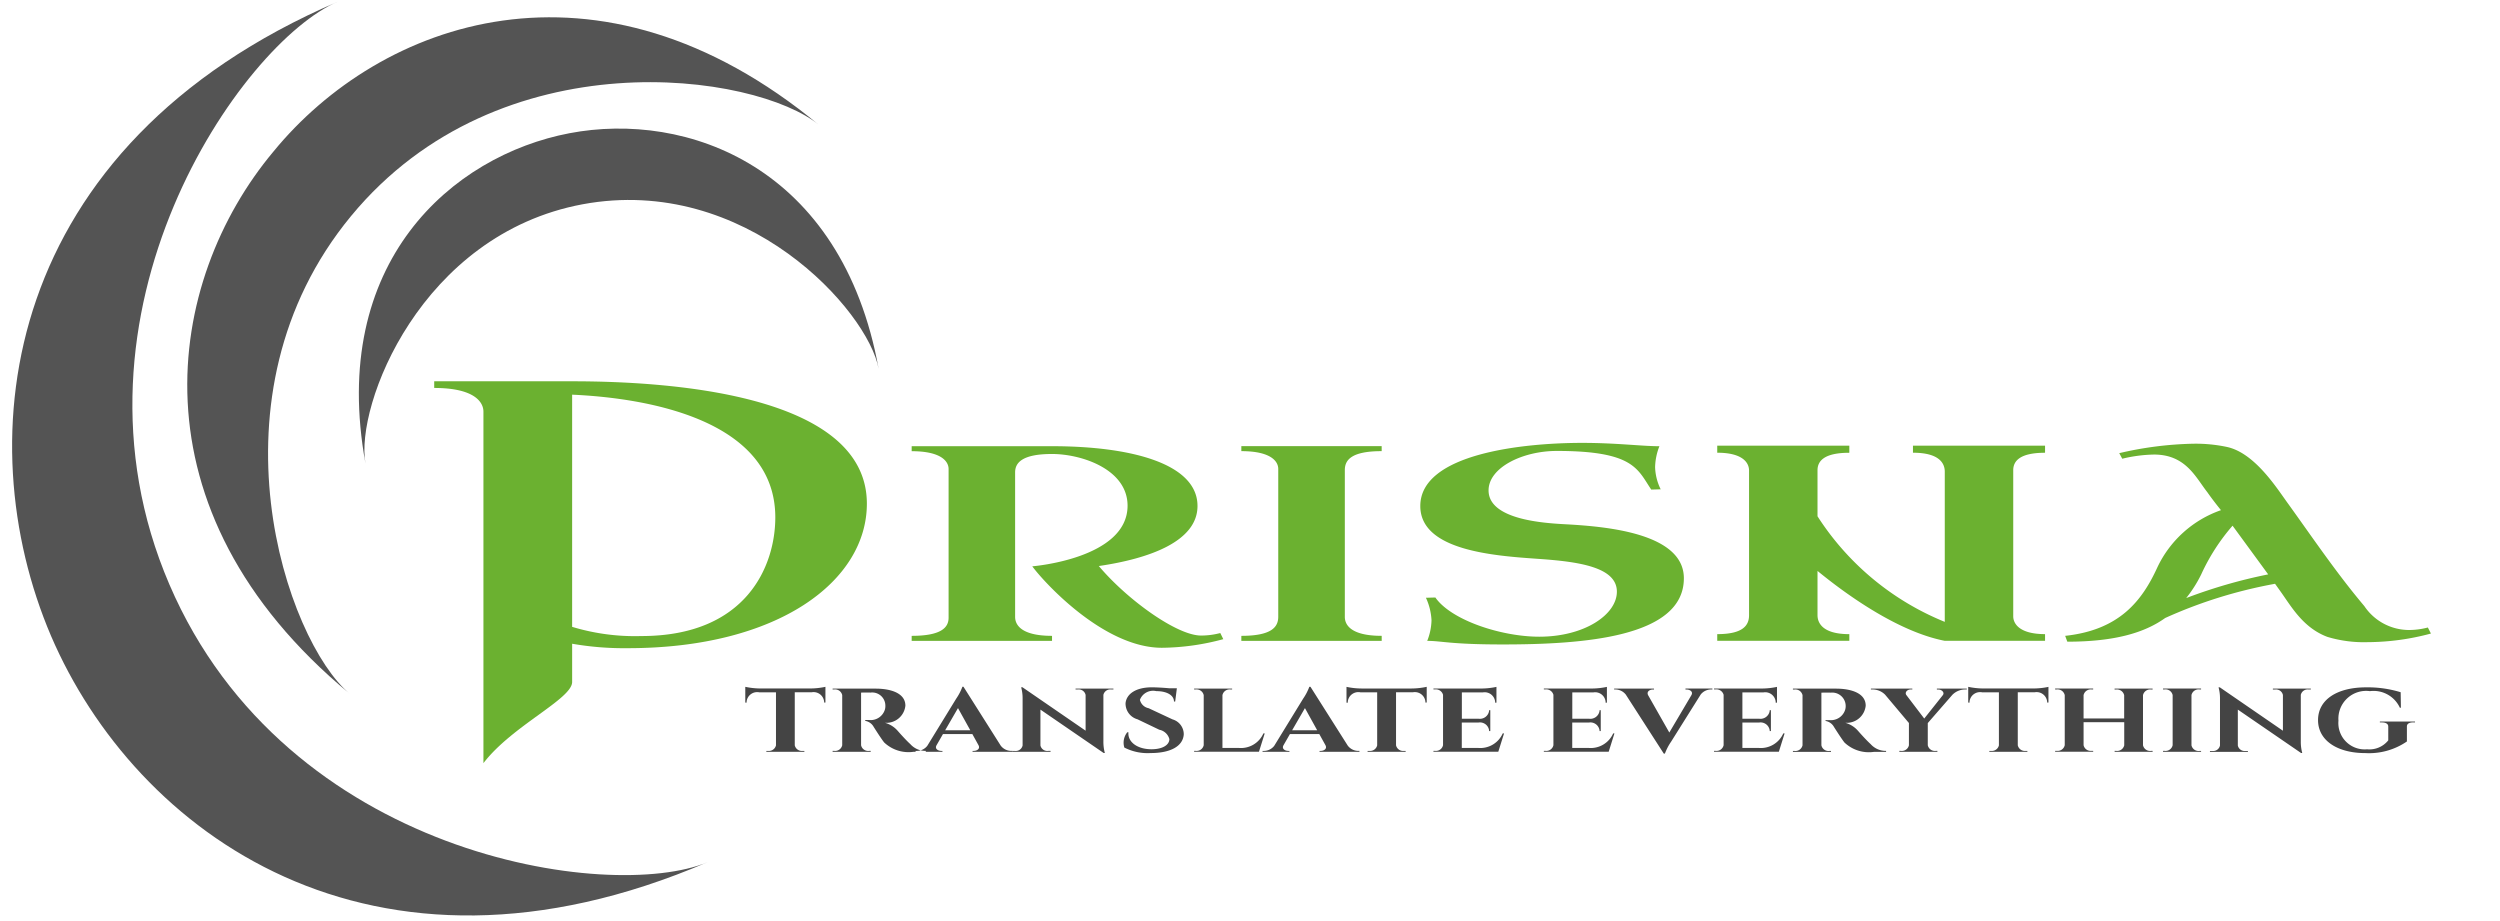 <?xml version="1.0" encoding="UTF-8" standalone="no"?>
<svg
   xmlns:dc="http://purl.org/dc/elements/1.1/"
   xmlns:cc="http://creativecommons.org/ns#"
   xmlns:rdf="http://www.w3.org/1999/02/22-rdf-syntax-ns#"
   xmlns:svg="http://www.w3.org/2000/svg"
   xmlns="http://www.w3.org/2000/svg"
   xmlns:sodipodi="http://sodipodi.sourceforge.net/DTD/sodipodi-0.dtd"
   xmlns:inkscape="http://www.inkscape.org/namespaces/inkscape"
   width="190"
   height="70"
   viewBox="0 0 190 70"
   version="1.1"
   id="svg11"
   sodipodi:docname="logo-2.svg"
   inkscape:version="0.92.3 (unknown)">
  <sodipodi:namedview
     pagecolor="#ffffff"
     bordercolor="#666666"
     borderopacity="1"
     objecttolerance="10"
     gridtolerance="10"
     guidetolerance="10"
     inkscape:pageopacity="0"
     inkscape:pageshadow="2"
     inkscape:window-width="1035"
     inkscape:window-height="577"
     id="namedview13"
     showgrid="false"
     inkscape:zoom="5.6568542"
     inkscape:cx="72.1202"
     inkscape:cy="17.034719"
     inkscape:window-x="885"
     inkscape:window-y="156"
     inkscape:window-maximized="0"
     inkscape:current-layer="svg11" />
  <defs
     id="defs4">
    <style
       id="style2">
      .cls-1 {
        fill: #545454;
      }

      .cls-1, .cls-2, .cls-3 {
        fill-rule: evenodd;
      }

      .cls-2 {
        fill: #6bb130;
      }

      .cls-3 {
        fill: #444;
      }
    </style>
  </defs>
  <rect
     style="fill:#ffffff"
     id="rect3849"
     width="190.069"
     height="71.081"
     x="0"
     y="-0.3" />
  <path
     inkscape:connector-curvature="0"
     class="st1"
     d="m 66.776,28.025 c -0.8,-4.4 -10.1,-14.8 -22.5,-12.5 -12.3,2.3 -17.3,15.3 -16.5,19.7 -2.8,-15.3 6.6,-23.4 15.5,-25.1 8.9,-1.7 20.7,2.5 23.5,17.9 z"
     id="path3785"
     style="clip-rule:evenodd;fill:#545454;fill-rule:evenodd" />
  <path
     inkscape:connector-curvature="0"
     class="st1"
     d="m 62.276,9.525 c -4.8,-4 -24.3,-6.8 -35.6,6.9 -11.3,13.7 -4.9,32.3 -0.1,36.3 -16.9,-14 -14,-31.4 -5.8,-41.2 8.1,-9.9 24.6,-16 41.5,-2 z"
     id="path3787"
     style="clip-rule:evenodd;fill:#545454;fill-rule:evenodd" />
  <path
     inkscape:connector-curvature="0"
     class="st1"
     d="m 53.776,65.525 c -25.6,11 -43.5,-2.3 -49.9,-17.2 -6.4,-15 -3.8,-37.2 21.8,-48.2 -7.3,3.1 -21.7,23.6 -12.8,44.3 8.9,20.7 33.5,24.2 40.9,21.1 z"
     id="path3789"
     style="clip-rule:evenodd;fill:#545454;fill-rule:evenodd" />
  <path
     inkscape:connector-curvature="0"
     id="PRISNA"
     class="cls-2"
     d="m 65.882,38.278 c 0,-8.424 -15.354,-9.3 -22.4,-9.3 H 33 v 0.507 c 3.045,0 3.741,1.071 3.741,1.8 V 58 c 2.175,-2.846 6.742,-4.874 6.742,-6.17 v -2.906 a 23.036,23.036 0 0 0 4.219,0.338 c 11.44,0.004 18.18,-5.095 18.18,-10.984 z m -6.959,1.046 c 0,3.663 -2.175,9.016 -10.178,9.016 a 16.428,16.428 0 0 1 -5.263,-0.7 V 29.995 c 5.741,0.254 15.441,1.916 15.441,9.329 z m 33.819,8.787 a 5.657,5.657 0 0 1 -1.468,0.19 c -1.827,0 -5.611,-2.726 -7.764,-5.283 3.751,-0.549 7.5,-1.838 7.5,-4.564 0,-3.212 -5.024,-4.543 -11.059,-4.543 H 69.287 v 0.38 c 2.284,0 2.806,0.8 2.806,1.352 v 11.306 c -0.001,0.74 -0.551,1.375 -2.806,1.375 v 0.38 h 10.667 v -0.38 c -2.414,0 -2.805,-0.888 -2.805,-1.437 V 35.898 c 0,-0.74 0.555,-1.395 2.805,-1.395 2.25,0 5.741,1.162 5.741,3.93 0,4.036 -7.242,4.607 -7.242,4.607 0.816,1.12 5.382,6.191 9.852,6.191 a 18.352,18.352 0 0 0 4.665,-0.655 z m 12.265,0.213 c -2.414,0 -2.8,-0.888 -2.8,-1.437 V 35.724 c 0,-0.761 0.489,-1.437 2.8,-1.437 v -0.38 H 94.342 v 0.38 c 2.284,0 2.805,0.8 2.805,1.352 v 11.247 c -0.005,0.76 -0.491,1.438 -2.805,1.438 v 0.38 h 10.667 v -0.38 z m 9.167,0.655 c 6.133,0 13.8,-0.528 13.8,-5.029 0,-3.423 -5.872,-3.93 -8.906,-4.1 -1.6,-0.085 -5.937,-0.317 -5.937,-2.578 0,-1.733 2.578,-3 5.187,-3 5.872,0 6.133,1.395 7.177,2.937 l 0.718,-0.021 a 4.046,4.046 0 0 1 -0.425,-1.69 4.583,4.583 0 0 1 0.327,-1.585 c -1.338,0 -3.262,-0.254 -5.872,-0.254 -4.437,0 -12.3,0.8 -12.3,4.8 0,3.381 5.578,3.782 8.97,4.015 3.034,0.211 5.97,0.613 5.97,2.493 0,1.733 -2.446,3.423 -5.9,3.423 -2.871,0 -6.688,-1.247 -7.895,-2.98 l -0.717,0.021 a 4.619,4.619 0 0 1 0.424,1.712 4.5,4.5 0 0 1 -0.326,1.564 c 1.073,-0.004 1.758,0.271 5.705,0.271 z m 26.375,-0.783 c -2.089,0 -2.418,-0.9 -2.418,-1.441 v -3.364 c 2.344,1.921 6.191,4.633 9.672,5.312 h 7.621 v -0.509 c -1.979,0 -2.418,-0.819 -2.418,-1.356 v -11.1 c 0,-0.706 0.512,-1.328 2.418,-1.328 v -0.54 h -10.039 v 0.537 c 2.088,0 2.418,0.876 2.418,1.441 v 11.414 a 20.78,20.78 0 0 1 -9.672,-8.024 v -3.5 c 0,-0.706 0.512,-1.328 2.418,-1.328 V 33.87 H 130.51 v 0.537 c 1.978,0 2.418,0.791 2.418,1.356 v 10.99 c 0,0.763 -0.44,1.441 -2.418,1.441 v 0.508 h 10.039 v -0.508 z m 43.968,-0.506 a 5.649,5.649 0 0 1 -1.468,0.19 4.1,4.1 0 0 1 -3.36,-1.817 c -2.12,-2.515 -3.914,-5.177 -5.773,-7.755 -0.849,-1.162 -2.512,-3.846 -4.633,-4.332 a 11.453,11.453 0 0 0 -2.577,-0.254 26.886,26.886 0 0 0 -5.643,0.718 l 0.228,0.423 a 10.986,10.986 0 0 1 2.414,-0.317 c 2.414,0 3.164,1.733 4.045,2.853 0.326,0.465 0.685,0.93 1.044,1.374 a 8.409,8.409 0 0 0 -4.828,4.332 c -1.174,2.578 -2.9,4.775 -7.013,5.219 l 0.163,0.444 c 3.588,0 5.871,-0.676 7.437,-1.8 a 35.731,35.731 0 0 1 8.351,-2.6 l 0.392,0.549 c 0.848,1.183 1.729,2.789 3.588,3.487 a 9.594,9.594 0 0 0 3.066,0.4 18.7,18.7 0 0 0 4.8,-0.655 z m -12.135,-4.037 a 39.028,39.028 0 0 0 -6.23,1.8 9.764,9.764 0 0 0 1.141,-1.8 15.317,15.317 0 0 1 2.382,-3.7 z"
     style="fill:#6bb130;fill-rule:evenodd" />
  <path
     inkscape:connector-curvature="0"
     id="TRANSLATE_EVERYTHING"
     data-name="TRANSLATE EVERYTHING"
     class="cls-3"
     d="m 62.727,52.2 a 5.589,5.589 0 0 1 -1.128,0.124 H 57.77 a 5.587,5.587 0 0 1 -1.128,-0.125 v 1.2 h 0.1 v -0.084 a 0.807,0.807 0 0 1 0.952,-0.7 h 1.28 v 4.034 a 0.556,0.556 0 0 1 -0.609,0.42 h -0.123 v 0.069 h 2.89 v -0.069 h -0.12 a 0.553,0.553 0 0 1 -0.61,-0.426 v -4.029 h 1.279 a 0.807,0.807 0 0 1 0.952,0.7 v 0.081 h 0.1 v -1.2 z m 0.551,0.132 V 52.4 h 0.121 a 0.55,0.55 0 0 1 0.609,0.431 v 3.808 a 0.552,0.552 0 0 1 -0.609,0.428 h -0.12 v 0.069 h 2.894 v -0.068 h -0.12 a 0.551,0.551 0 0 1 -0.611,-0.432 v -4 c 0.119,0 0.469,-0.006 0.722,0 a 1,1 0 0 1 1.123,0.961 1.03,1.03 0 0 1 -0.035,0.332 1.135,1.135 0 0 1 -1.2,0.793 h -0.294 v 0.065 a 0.9,0.9 0 0 1 0.645,0.462 c 0.132,0.205 0.561,0.885 0.793,1.176 a 2.69,2.69 0 0 0 2.235,0.712 h 0.927 v -0.069 a 1.544,1.544 0 0 1 -1.178,-0.52 c -0.359,-0.322 -0.929,-0.975 -0.958,-1.009 a 1.984,1.984 0 0 0 -0.971,-0.608 1.448,1.448 0 0 0 1.558,-1.3 c 0,-0.956 -1.11,-1.295 -2.264,-1.295 h -3.267 z m 9.947,-0.138 h -0.083 a 4.1,4.1 0 0 1 -0.468,0.9 l -2.2,3.588 a 1.007,1.007 0 0 1 -0.8,0.387 h -0.089 v 0.069 h 2.041 v -0.069 h -0.084 c -0.246,0 -0.52,-0.156 -0.364,-0.431 l 0.487,-0.848 h 2.234 l 0.468,0.848 c 0.145,0.275 -0.122,0.431 -0.368,0.431 h -0.084 v 0.068 h 3.032 v -0.069 h -0.08 a 1.008,1.008 0 0 1 -0.812,-0.4 z m -1.393,3.306 0.975,-1.685 0.935,1.685 z m 9.91,-3.168 v 0.069 h 0.176 a 0.53,0.53 0 0 1 0.588,0.416 v 2.714 l -4.8,-3.3 h -0.099 a 3.094,3.094 0 0 1 0.111,0.857 v 3.566 A 0.531,0.531 0 0 1 77.13,57.07 h -0.175 v 0.069 h 2.887 V 57.068 H 79.661 A 0.531,0.531 0 0 1 79.073,56.654 V 53.93 l 4.809,3.3 h 0.086 a 3.283,3.283 0 0 1 -0.11,-0.876 v -3.543 a 0.533,0.533 0 0 1 0.587,-0.41 h 0.176 v -0.069 z m 5.555,1.492 a 0.84,0.84 0 0 1 -0.663,-0.638 1.073,1.073 0 0 1 1.246,-0.66 c 0.805,0 1.34,0.313 1.342,0.79 h 0.092 l 0.128,-1.01 h -0.6 c -0.435,-0.04 -0.99,-0.07 -1.3,-0.07 -1.2,0 -1.923,0.491 -2,1.2 a 1.241,1.241 0 0 0 0.911,1.232 l 1.658,0.794 a 0.982,0.982 0 0 1 0.761,0.709 c 0,0.43 -0.488,0.761 -1.315,0.772 -1.142,0.013 -1.871,-0.577 -1.795,-1.293 h -0.086 a 1.254,1.254 0 0 0 -0.225,1.165 3.878,3.878 0 0 0 2,0.417 c 1.522,0 2.457,-0.527 2.515,-1.421 a 1.178,1.178 0 0 0 -0.854,-1.138 z m 8.822,1.913 h -0.1 a 1.865,1.865 0 0 1 -1.863,1.107 h -1.25 v -4.012 a 0.551,0.551 0 0 1 0.61,-0.432 h 0.126 v -0.068 h -2.89 v 0.069 h 0.12 a 0.551,0.551 0 0 1 0.61,0.432 v 3.8 a 0.55,0.55 0 0 1 -0.61,0.432 h -0.12 v 0.069 h 4.928 z m 3.476,-3.542 h -0.086 a 4.091,4.091 0 0 1 -0.468,0.9 l -2.2,3.588 a 1.007,1.007 0 0 1 -0.8,0.387 h -0.087 v 0.069 h 2.041 v -0.07 h -0.084 c -0.246,0 -0.52,-0.156 -0.364,-0.431 l 0.487,-0.848 h 2.233 l 0.469,0.848 c 0.145,0.275 -0.123,0.431 -0.368,0.431 h -0.084 v 0.068 h 3.033 v -0.069 h -0.075 a 1.008,1.008 0 0 1 -0.812,-0.4 z m -1.394,3.306 0.975,-1.685 0.931,1.685 z m 10.217,-3.3 a 5.6,5.6 0 0 1 -1.128,0.125 h -3.829 a 5.6,5.6 0 0 1 -1.128,-0.125 v 1.2 h 0.1 v -0.086 a 0.806,0.806 0 0 1 0.952,-0.7 h 1.28 v 4.034 a 0.556,0.556 0 0 1 -0.609,0.42 h -0.12 v 0.069 h 2.893 v -0.069 h -0.12 a 0.553,0.553 0 0 1 -0.61,-0.426 v -4.029 h 1.279 a 0.806,0.806 0 0 1 0.952,0.7 v 0.081 h 0.1 v -1.2 z m 5.89,3.536 h -0.1 a 1.865,1.865 0 0 1 -1.862,1.107 h -1.25 v -1.932 h 1.274 a 0.7,0.7 0 0 1 0.8,0.588 v 0.059 h 0.093 v -1.585 h -0.093 v 0.06 a 0.708,0.708 0 0 1 -0.807,0.588 h -1.262 v -2 h 1.6 a 0.8,0.8 0 0 1 0.929,0.7 v 0.081 h 0.1 v -1.2 a 5.591,5.591 0 0 1 -1.136,0.125 h -3.652 v 0.068 h 0.12 a 0.563,0.563 0 0 1 0.609,0.41 v 3.827 a 0.551,0.551 0 0 1 -0.61,0.432 h -0.119 v 0.069 h 4.928 z m 8.389,0 h -0.095 a 1.865,1.865 0 0 1 -1.863,1.107 h -1.249 v -1.932 h 1.274 a 0.7,0.7 0 0 1 0.8,0.588 v 0.059 h 0.093 v -1.585 h -0.093 v 0.06 a 0.708,0.708 0 0 1 -0.807,0.588 h -1.262 v -2 h 1.6 a 0.8,0.8 0 0 1 0.93,0.7 v 0.081 h 0.1 v -1.2 a 5.6,5.6 0 0 1 -1.136,0.125 h -3.657 v 0.068 h 0.12 a 0.561,0.561 0 0 1 0.608,0.41 v 3.827 a 0.55,0.55 0 0 1 -0.609,0.432 h -0.119 v 0.069 h 4.928 z m 5.4,-3.4 v 0.068 h 0.084 c 0.246,0 0.52,0.155 0.364,0.43 l -1.677,2.837 -1.611,-2.837 c -0.135,-0.275 0.12,-0.43 0.365,-0.43 h 0.084 v -0.074 h -3.031 V 52.4 h 0.076 a 1.012,1.012 0 0 1 0.812,0.393 l 2.884,4.48 h 0.086 a 4.094,4.094 0 0 1 0.468,-0.9 l 2.253,-3.592 a 1.012,1.012 0 0 1 0.8,-0.382 h 0.088 v -0.068 h -2.044 z m 7.533,3.4 h -0.1 a 1.865,1.865 0 0 1 -1.863,1.107 h -1.245 v -1.932 h 1.274 a 0.7,0.7 0 0 1 0.8,0.588 v 0.059 h 0.093 v -1.585 h -0.093 v 0.06 a 0.708,0.708 0 0 1 -0.807,0.588 h -1.267 v -2 h 1.6 a 0.8,0.8 0 0 1 0.929,0.7 v 0.081 h 0.1 v -1.2 a 5.6,5.6 0 0 1 -1.136,0.125 h -3.649 v 0.068 h 0.12 a 0.563,0.563 0 0 1 0.609,0.41 v 3.827 a 0.551,0.551 0 0 1 -0.61,0.432 h -0.121 v 0.069 h 4.928 z m 0.632,-3.4 v 0.068 h 0.121 a 0.55,0.55 0 0 1 0.609,0.431 v 3.808 a 0.553,0.553 0 0 1 -0.61,0.428 h -0.12 v 0.069 h 2.894 v -0.069 h -0.119 a 0.55,0.55 0 0 1 -0.611,-0.431 v -4 c 0.119,0 0.47,-0.006 0.722,0 a 1.024,1.024 0 0 1 1.087,1.294 1.134,1.134 0 0 1 -1.2,0.793 h -0.293 v 0.065 a 0.9,0.9 0 0 1 0.644,0.462 c 0.133,0.205 0.562,0.885 0.793,1.176 a 2.691,2.691 0 0 0 2.236,0.712 h 0.927 v -0.075 a 1.542,1.542 0 0 1 -1.177,-0.52 c -0.359,-0.322 -0.93,-0.975 -0.959,-1.009 a 1.984,1.984 0 0 0 -0.971,-0.608 1.448,1.448 0 0 0 1.558,-1.3 c 0,-0.956 -1.11,-1.295 -2.264,-1.295 h -3.267 z m 10.94,0 v 0.069 h 0.12 c 0.258,0 0.485,0.23 0.334,0.424 l -1.414,1.78 -1.359,-1.786 c -0.138,-0.195 0.057,-0.425 0.334,-0.425 h 0.12 v -0.067 h -3.149 V 52.4 h 0.133 a 1.341,1.341 0 0 1 0.945,0.394 l 1.812,2.155 v 1.692 a 0.552,0.552 0 0 1 -0.609,0.427 h -0.12 v 0.069 h 2.893 v -0.069 h -0.121 a 0.551,0.551 0 0 1 -0.61,-0.432 v -1.683 l 1.874,-2.152 a 1.364,1.364 0 0 1 0.957,-0.4 h 0.134 v -0.069 h -2.274 z m 8.469,-0.132 a 5.6,5.6 0 0 1 -1.129,0.119 h -3.829 a 5.6,5.6 0 0 1 -1.128,-0.125 v 1.2 h 0.1 v -0.084 a 0.806,0.806 0 0 1 0.952,-0.7 h 1.28 v 4.034 a 0.556,0.556 0 0 1 -0.609,0.42 h -0.12 v 0.069 h 2.893 v -0.069 h -0.12 a 0.553,0.553 0 0 1 -0.61,-0.426 v -4.029 h 1.279 a 0.806,0.806 0 0 1 0.952,0.7 v 0.081 h 0.1 v -1.2 z m 7.928,4.936 v -0.073 h -0.121 a 0.551,0.551 0 0 1 -0.61,-0.432 v -3.8 a 0.551,0.551 0 0 1 0.61,-0.432 h 0.12 v -0.069 h -2.891 v 0.069 h 0.121 a 0.56,0.56 0 0 1 0.609,0.432 v 1.769 h -3.086 v -1.773 a 0.556,0.556 0 0 1 0.61,-0.432 h 0.12 V 52.331 H 156.19 V 52.4 h 0.12 a 0.554,0.554 0 0 1 0.61,0.432 v 3.8 a 0.551,0.551 0 0 1 -0.61,0.432 h -0.12 v 0.069 h 2.892 v -0.069 h -0.12 a 0.551,0.551 0 0 1 -0.61,-0.432 v -1.743 h 3.09 v 1.752 a 0.553,0.553 0 0 1 -0.609,0.426 h -0.121 v 0.069 h 2.891 z m 3.683,-0.069 h -0.12 a 0.551,0.551 0 0 1 -0.61,-0.432 v -3.816 a 0.554,0.554 0 0 1 0.61,-0.427 h 0.12 v -0.069 h -2.891 v 0.069 h 0.121 a 0.552,0.552 0 0 1 0.609,0.429 v 3.808 a 0.55,0.55 0 0 1 -0.61,0.432 h -0.12 v 0.069 h 2.891 z m 5.457,-4.736 v 0.069 h 0.175 a 0.53,0.53 0 0 1 0.588,0.416 v 2.714 l -4.8,-3.3 h -0.094 a 3.089,3.089 0 0 1 0.111,0.857 v 3.566 a 0.53,0.53 0 0 1 -0.587,0.416 h -0.176 v 0.069 h 2.886 v -0.069 h -0.18 a 0.531,0.531 0 0 1 -0.587,-0.414 v -2.73 l 4.809,3.3 h 0.087 a 3.28,3.28 0 0 1 -0.11,-0.876 v -3.543 a 0.533,0.533 0 0 1 0.587,-0.41 h 0.176 v -0.069 h -2.882 z m 10.803,2.567 v -0.068 h -2.673 v 0.069 h 0.15 c 0.307,0 0.491,0.112 0.489,0.313 v 1.05 a 1.834,1.834 0 0 1 -1.613,0.679 2,2 0 0 1 -2.172,-2.176 2.109,2.109 0 0 1 2.391,-2.243 2.2,2.2 0 0 1 2.276,1.261 h 0.079 l -0.018,-1.178 a 8.533,8.533 0 0 0 -2.625,-0.372 c -2.245,0 -3.655,0.959 -3.655,2.49 0,1.531 1.439,2.507 3.6,2.507 a 5.076,5.076 0 0 0 3.154,-0.884 v -1.137 c -0.006,-0.2 0.167,-0.311 0.475,-0.311 z"
     style="fill:#444444;fill-rule:evenodd" />
</svg>

